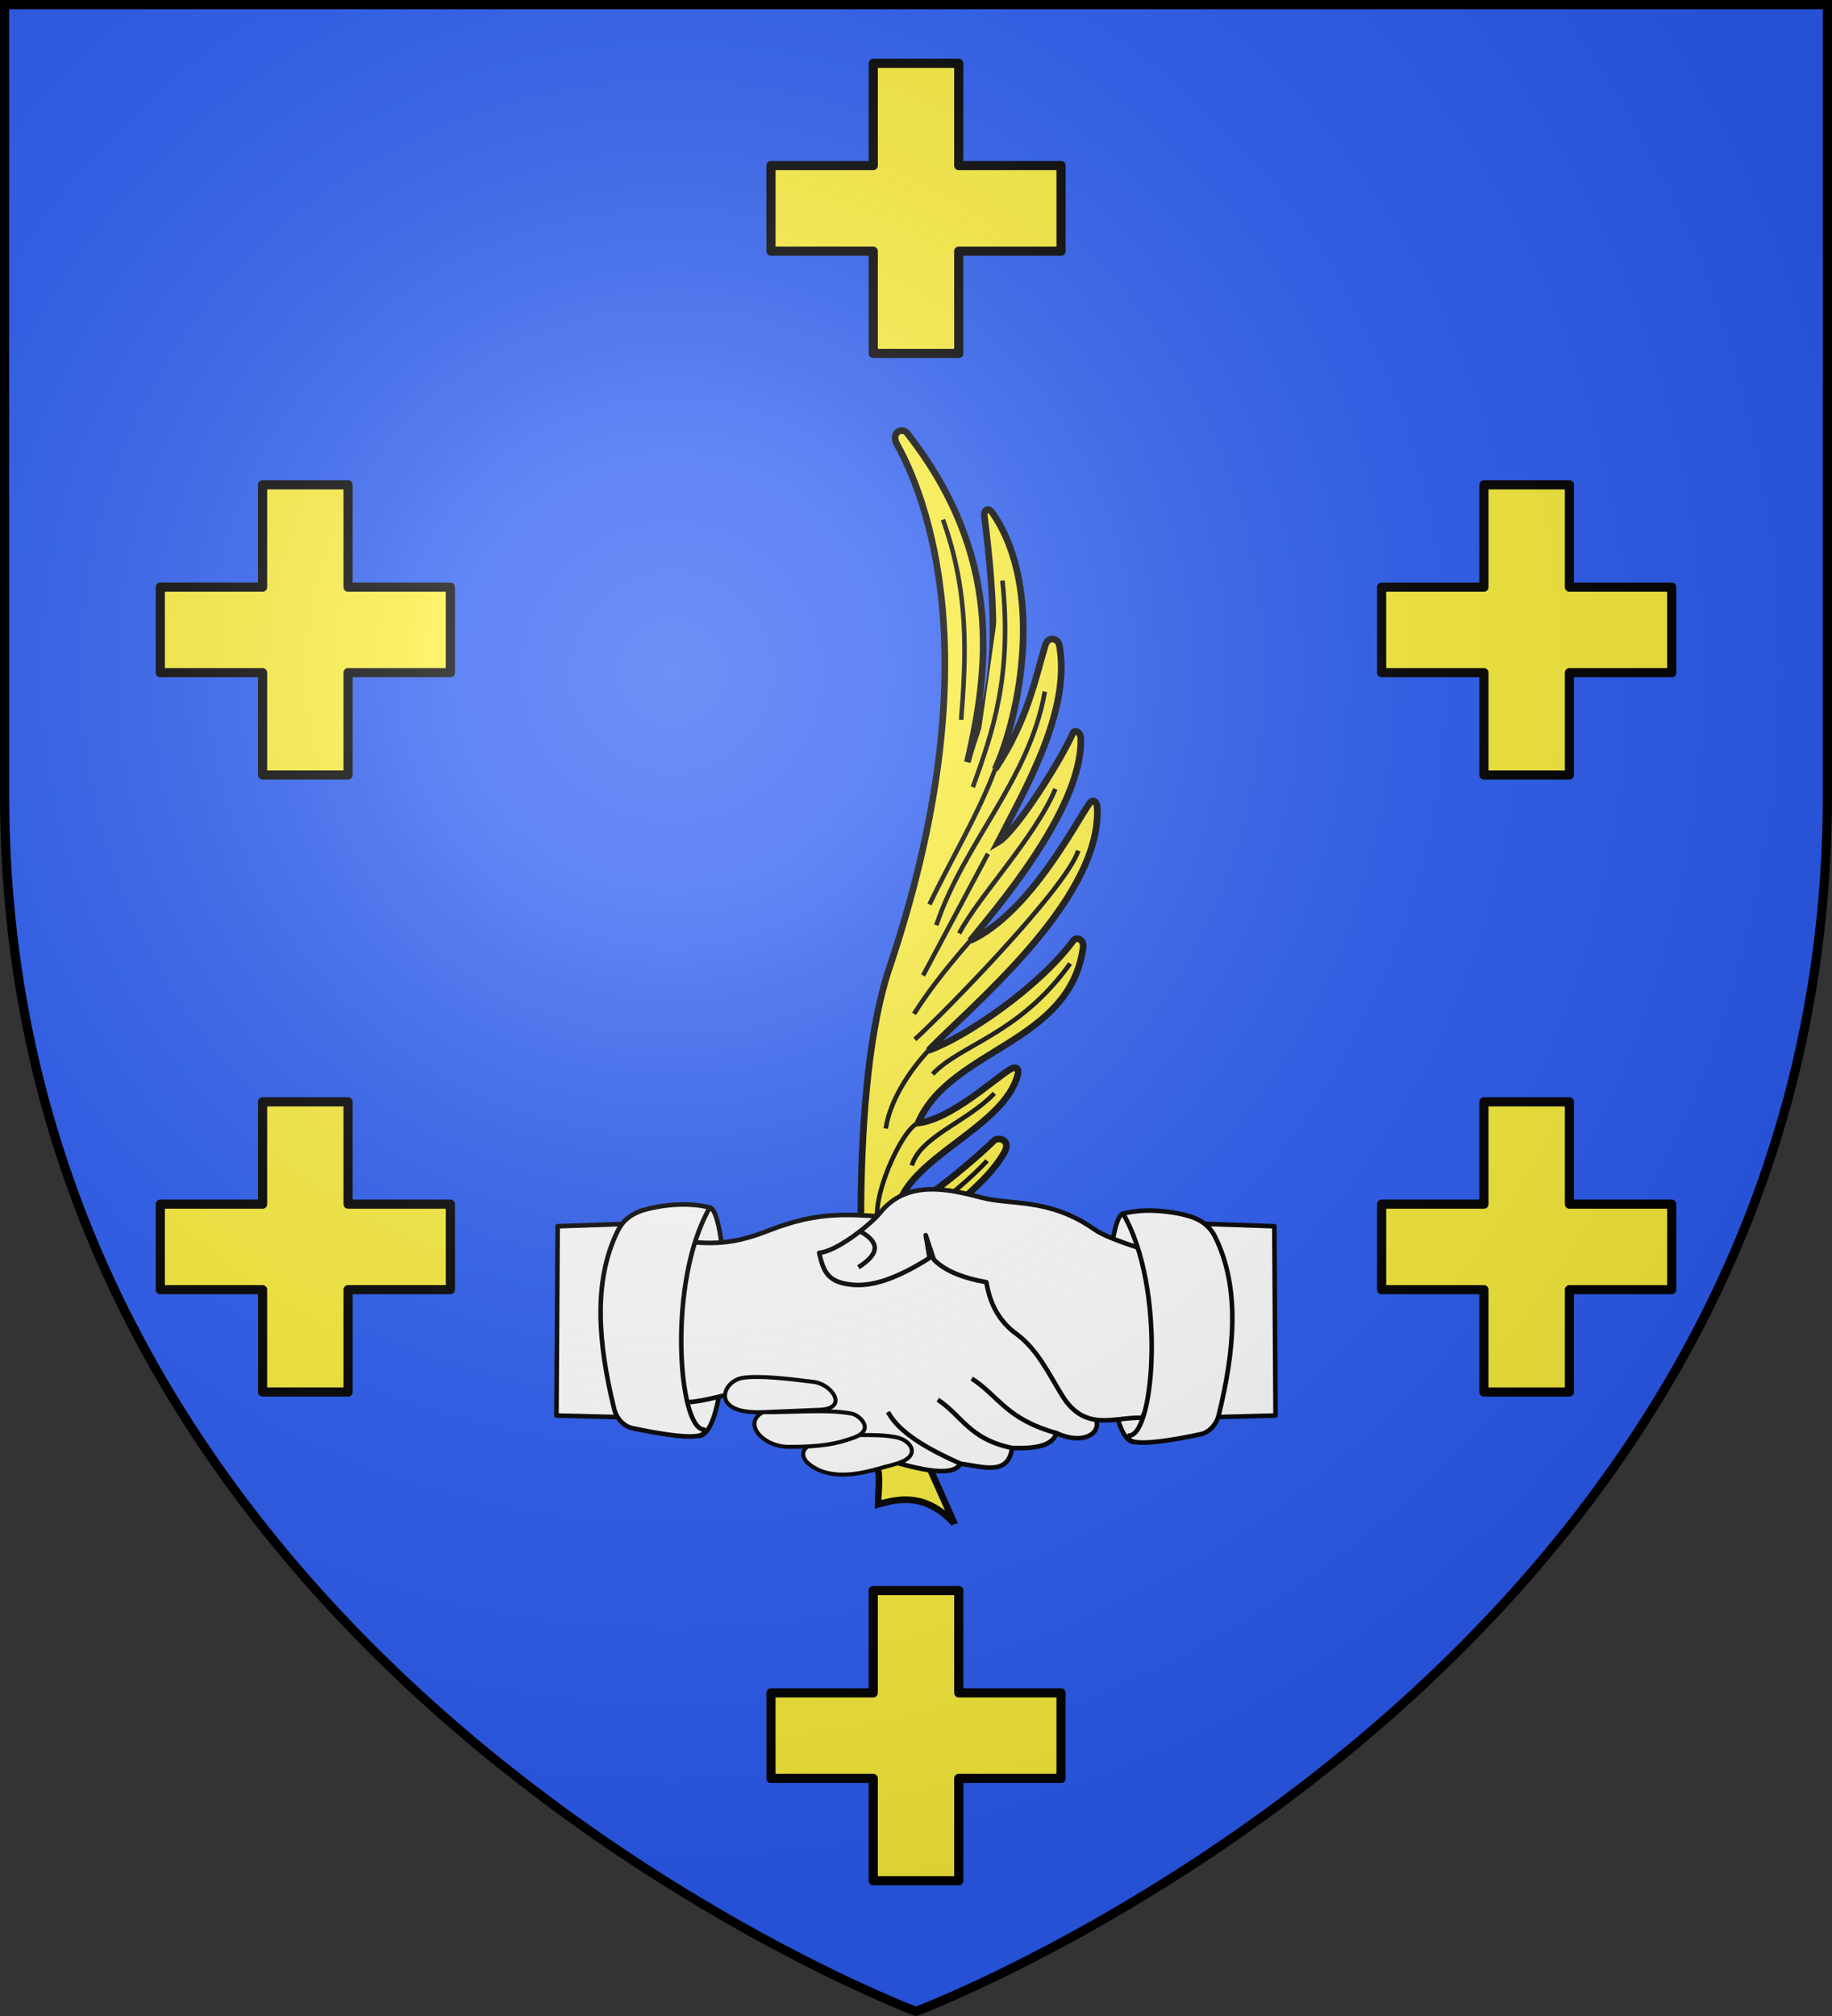 <svg xmlns="http://www.w3.org/2000/svg" xmlns:xlink="http://www.w3.org/1999/xlink" width="600" height="660" version="1.0"><rect width="100%" height="100%" fill="#333333" stroke="none"/><defs><g id="b"><path id="a" d="M0 0v1h.5z" transform="rotate(18 3.157 -.5)"/><use xlink:href="#a" width="810" height="540" transform="scale(-1 1)"/></g><g id="c"><use xlink:href="#b" width="810" height="540" transform="rotate(72)"/><use xlink:href="#b" width="810" height="540" transform="rotate(144)"/></g><g id="e"><path id="d" d="M0 0v1h.5z" transform="rotate(18 3.157 -.5)"/><use xlink:href="#d" width="810" height="540" transform="scale(-1 1)"/></g><g id="f"><use xlink:href="#e" width="810" height="540" transform="rotate(72)"/><use xlink:href="#e" width="810" height="540" transform="rotate(144)"/></g><path id="h" d="M-298.5-298.5h597V-40C298.5 246.31 0 358.5 0 358.5S-298.5 246.31-298.5-40z"/><path id="g" d="M2.922 27.673c0-5.952 2.317-9.844 5.579-11.013 1.448-.519 3.307-.273 5.018 1.447 2.119 2.129 2.736 7.993-3.483 9.121.658-.956.619-3.081-.714-3.787-.99-.524-2.113-.253-2.676.123-.824.552-1.729 2.106-1.679 4.108z"/><radialGradient id="l" cx="-80" cy="-80" r="405" gradientUnits="userSpaceOnUse"><stop offset="0" style="stop-color:#fff;stop-opacity:.31"/><stop offset=".19" style="stop-color:#fff;stop-opacity:.25"/><stop offset=".6" style="stop-color:#6b6b6b;stop-opacity:.125"/><stop offset="1" style="stop-color:#000;stop-opacity:.125"/></radialGradient></defs><use xlink:href="#h" width="600" height="660" style="fill:#2b5df2" transform="translate(300 300)"/><g transform="translate(300 300)"><path d="M337.735 521.217c1.023-17.907 10.337-24.272 20.914-28.879-3.74-4.529-7.02-6.938-10.244-12.208-35.863-58.629-103.587-142.501-149.69-170.65C72.157 232.21 48.048 154.937 43.126 129.69c-1.195-6.136-6.932-4.616-6.807-.957 2.426 71.182 40.968 106.163 74.977 131.801-20.248-14.567-34.921-14.137-77.555-80.413-1.67-2.596-4.135-2.121-3.807 1.278 3.968 41.13 48.95 77.99 73.783 89.697-26.045-7.664-41.515-20.65-53.618-28.475-3.734-2.414-6.445 1.306-4.816 4.16 14.936 26.145 53.538 39.837 78.768 50.516-9.627 1.619-46.478-10.397-58.02-16.143-1.343-.668-3.003 1.734-1.177 4.066 20.029 25.576 82.21 35.073 97.459 38.155-29.455 7.915-73.005-11.043-81.852-12.998-1.876-.415-2.901 1.438-.824 4.116 26.069 33.593 104.84 31.903 129.156 34.86-16.125 6.09-56.62 10.328-82.37 4.044-2.137-.521-4.177 2.676-1.343 5.252 32.779 29.779 75.434-3.71 108.567 12.845-12.19 8.21-39.076 6.952-47.61 8.202-2.853.417-3.726 2.213-1.176 4.066 20.193 14.672 63.51-3.654 81.66 12.198 4.066 3.551-33.893 5.395-54.121 3.8-2.762-.218-6.463 4.95.186 7.28 11.024 3.863 22.563 3.76 41.065 4.26 19.335.521 39.961 5.795 53.17 24.771 14.166 20.353 24.608 64.482 30.915 85.147z" style="opacity:1;fill:#fcef3c;fill-opacity:1;stroke:#000;stroke-width:3;stroke-linejoin:miter;stroke-miterlimit:4;stroke-dasharray:none;stroke-opacity:1" transform="scale(-.722 .722)rotate(40 497.961 -89.596)"/><path d="M101.13 244.032c-20.506-20.829-39.907-41.941-52.034-74.845M116.662 270.8c-22.945-13.36-45.9-26.84-70.486-63.123M103.716 271.095c19.285 10.896 41.53 18.468 62.216 27.792M63.83 258.617c30.872 26.096 71.85 28.793 105.783 49.501M130.833 298.34l58.032 23.376M88.522 295.507c21.21 10.898 58.266 14.984 75.524 22.134M162.312 323.374c20.332 3.27 30.383 5.79 40.878 9.02M98.54 323.607c15.143 9.528 94.068 17.244 111.796 17.924M208.792 349.352c12.97 1.58 28.326 6.32 37.631 14.659M134.278 360.457c38.344 9.864 61.293-3.857 80.017-1.698M233.646 371.493c7.749-2.577 40.265 13.146 43.993 24.94M198.449 383.455c17.547 1.987 38.344-6.654 49.703.988M220.6 404.72c22.354 3.016 53.796-2.27 66.016 7.222" style="opacity:1;fill:#fcef3c;fill-opacity:1;stroke:#000;stroke-width:2.062;stroke-linejoin:miter;stroke-miterlimit:4;stroke-dasharray:none;stroke-opacity:1" transform="scale(-.722 .722)rotate(40 497.961 -89.596)"/><path d="m-228.499-73.78 57.781-1.982-4.097 127.33-54.47-1.408z" style="opacity:1;fill:#fff;fill-opacity:1;stroke:#000;stroke-width:3;stroke-linecap:butt;stroke-linejoin:round;stroke-miterlimit:4;stroke-dasharray:none;stroke-opacity:1" transform="matrix(.5 0 0 .5 -3.115 138.34)"/><path d="M150.718 67.421c-24.672 5.242-22.685-145.613-8.853-149.457l39.387 20.638-5.365 99.614zM-137.654 63.421c24.673 5.242 22.686-145.613 8.854-149.457l-39.387 20.638 5.365 99.614z" style="fill:#fff;fill-opacity:1;stroke:#000;stroke-width:3;stroke-linecap:butt;stroke-linejoin:round;stroke-miterlimit:4;stroke-dasharray:none;stroke-opacity:1" transform="matrix(.5 0 0 .5 -3.115 138.34)"/><path d="m240.958-73.78-57.78-1.982 4.096 127.33 54.47-1.408z" style="opacity:1;fill:#fff;fill-opacity:1;stroke:#000;stroke-width:3;stroke-linecap:butt;stroke-linejoin:round;stroke-miterlimit:4;stroke-dasharray:none;stroke-opacity:1" transform="matrix(.5 0 0 .5 -3.115 138.34)"/><path d="M-1027.114 929.488c25.946 3.022 41.293-1.398 59.087-9.445 33.9-15.33 53.744-12.727 77.277-12.992l134.11 47.039 8.995 78.398c3.843 9.492-8.219 17.197-25.434 10.275-2.533 10.002-17.719 11.002-28.537 11.228-1.471 18.709-18.803 13.088-33.119 12.096-5.5 10.514-33.016 3.411-48.743.028-6.772-1.457-17.59-4.336-23.87-10.752-12.464-12.733-19.815-12.68-28.114-19.478-34.092-27.929-66.118 6.626-95.73-1.643l-19.205-50.504z" style="opacity:1;fill:#fff;fill-opacity:1;stroke:#000;stroke-width:3;stroke-linecap:butt;stroke-linejoin:round;stroke-miterlimit:4;stroke-dasharray:none;stroke-opacity:1" transform="rotate(3 6554.761 8604.493)scale(.5)"/><path d="M-722.295 919.595s-23.98-5.723-32.71-11.2c-30.865-19.365-55.378-12.975-74.823-17.023-22.64-4.713-49.894-9.339-66.237 13.44-5.444 7.587-26.735 26.62-38.434 28.223 3.45 12.162 6.705 19.237 23.305 19.711 12.066.353 27.17-4.67 49.065-20.16l-3.27-14.783 6.132 15.68c7.303 6.75 19.138 11.019 35.163 12.991 3.253 15.102 10.528 25.683 21.261 32.703 14.558 9.522 22.597 25.019 32.301 38.975 16.176 23.263 34.982 11.94 52.745 11.648l34.496-65.374z" style="opacity:1;fill:#fff;fill-opacity:1;stroke:#000;stroke-width:3;stroke-linecap:butt;stroke-linejoin:round;stroke-miterlimit:4;stroke-dasharray:none;stroke-opacity:1" transform="rotate(3 6554.761 8604.493)scale(.5)"/><path d="M-908.331 941.098c14.772-10.437 11.721-17.62.408-23.295M-834.735 1066.087c-21.723-8.433-41.001-17.803-49.328-31.372M-801.616 1053.991c-28.333-4.322-33.668-19.254-50.238-29.002M-773.08 1042.763c-33.573-7.622-38.464-21.79-57.285-32.78" style="opacity:1;fill:none;fill-opacity:1;stroke:#000;stroke-width:3;stroke-linecap:butt;stroke-linejoin:round;stroke-miterlimit:4;stroke-dasharray:none;stroke-opacity:1" transform="rotate(3 6554.761 8604.493)scale(.5)"/><path d="M-934.908 1059.687c-5.277 3.727-3.07 8.73.762 11.586 11.221 8.363 26.844 7.285 44.95 1.126 9.001-3.061 11.737-3.667 15.214-5.248 12.904-5.869 5.42-14.847-3.592-16.153-7.721-1.119-14.411-.806-25.526-.16" style="fill:#fff;fill-opacity:1;stroke:#000;stroke-width:2.623;stroke-linecap:butt;stroke-linejoin:round;stroke-miterlimit:4;stroke-dasharray:none;stroke-opacity:1" transform="rotate(3 6554.761 8604.493)scale(.5)"/><path d="M-965.81 1039.11c-13.19 7.848 1.01 22.658 17.9 21.812 20.605-1.033 30.829-3.34 42.29-8.193 14.417-6.104 2.654-15.082-2.02-15.701-16.623-2.201-38.776 1.383-58.17 2.083z" style="fill:#fff;fill-opacity:1;stroke:#000;stroke-width:2.623;stroke-linecap:butt;stroke-linejoin:round;stroke-miterlimit:4;stroke-dasharray:none;stroke-opacity:1" transform="rotate(3 6554.761 8604.493)scale(.5)"/><path d="M-980.032 1017.33c-13.517 2.642-20.787 25.11 14.222 21.78l37.236-3.541c18.794-1.788 7.082-17.138-5.135-17.973-15.78-1.08-34.862-2.508-46.323-.267z" style="fill:#fff;fill-opacity:1;stroke:#000;stroke-width:2.623;stroke-linecap:butt;stroke-linejoin:round;stroke-miterlimit:4;stroke-dasharray:none;stroke-opacity:1" transform="rotate(3 6554.761 8604.493)scale(.5)"/><path d="M-128.8-86.036c-27.998 48.308-20.57 144.842-4.054 145.321 4.024 9.307-33.428 2.02-47.12-.955-4.355-.947-9.76-5.458-11.468-12.397-10.348-42.06-14.177-83.318 2.274-116.614 2.472-5.004 6.325-9.5 13.564-12.493 7.664-3.171 29.388-7.445 46.804-2.862zM141.865-82.036c27.998 48.308 20.57 144.842 4.054 145.321-4.024 9.307 33.428 2.02 47.12-.955 4.355-.947 9.76-5.458 11.468-12.397 10.348-42.06 14.177-83.318-2.274-116.614-2.472-5.004-6.325-9.5-13.564-12.493-7.665-3.171-29.388-7.445-46.804-2.862z" style="fill:#fff;fill-opacity:1;stroke:#000;stroke-width:3;stroke-linecap:butt;stroke-linejoin:round;stroke-miterlimit:4;stroke-dasharray:none;stroke-opacity:1" transform="matrix(.5 0 0 .5 -3.115 138.34)"/><path id="i" d="M-47.5 282.219H-14v33.5h28v-33.5h33.5v-28H14v-33.5h-28v33.5h-33.5z" style="opacity:1;fill:#fcef3c;fill-opacity:1;fill-rule:nonzero;stroke:#000;stroke-width:3;stroke-linecap:round;stroke-linejoin:round;stroke-miterlimit:4;stroke-dasharray:none;stroke-opacity:1"/><use xlink:href="#i" width="600" height="660" transform="translate(0 -500)"/><use xlink:href="#i" id="j" width="600" height="660" x="0" y="0" transform="translate(-200 -160)"/><use xlink:href="#j" id="k" width="600" height="660" x="0" y="0" transform="translate(400)"/><use xlink:href="#j" width="600" height="660" transform="translate(0 -202)"/><use xlink:href="#k" width="600" height="660" transform="translate(0 -202)"/></g><use xlink:href="#h" width="600" height="660" style="fill:url(#l)" transform="translate(300 300)"/><use xlink:href="#h" width="600" height="660" style="fill:none;stroke:#000;stroke-width:3" transform="translate(300 300)"/></svg>